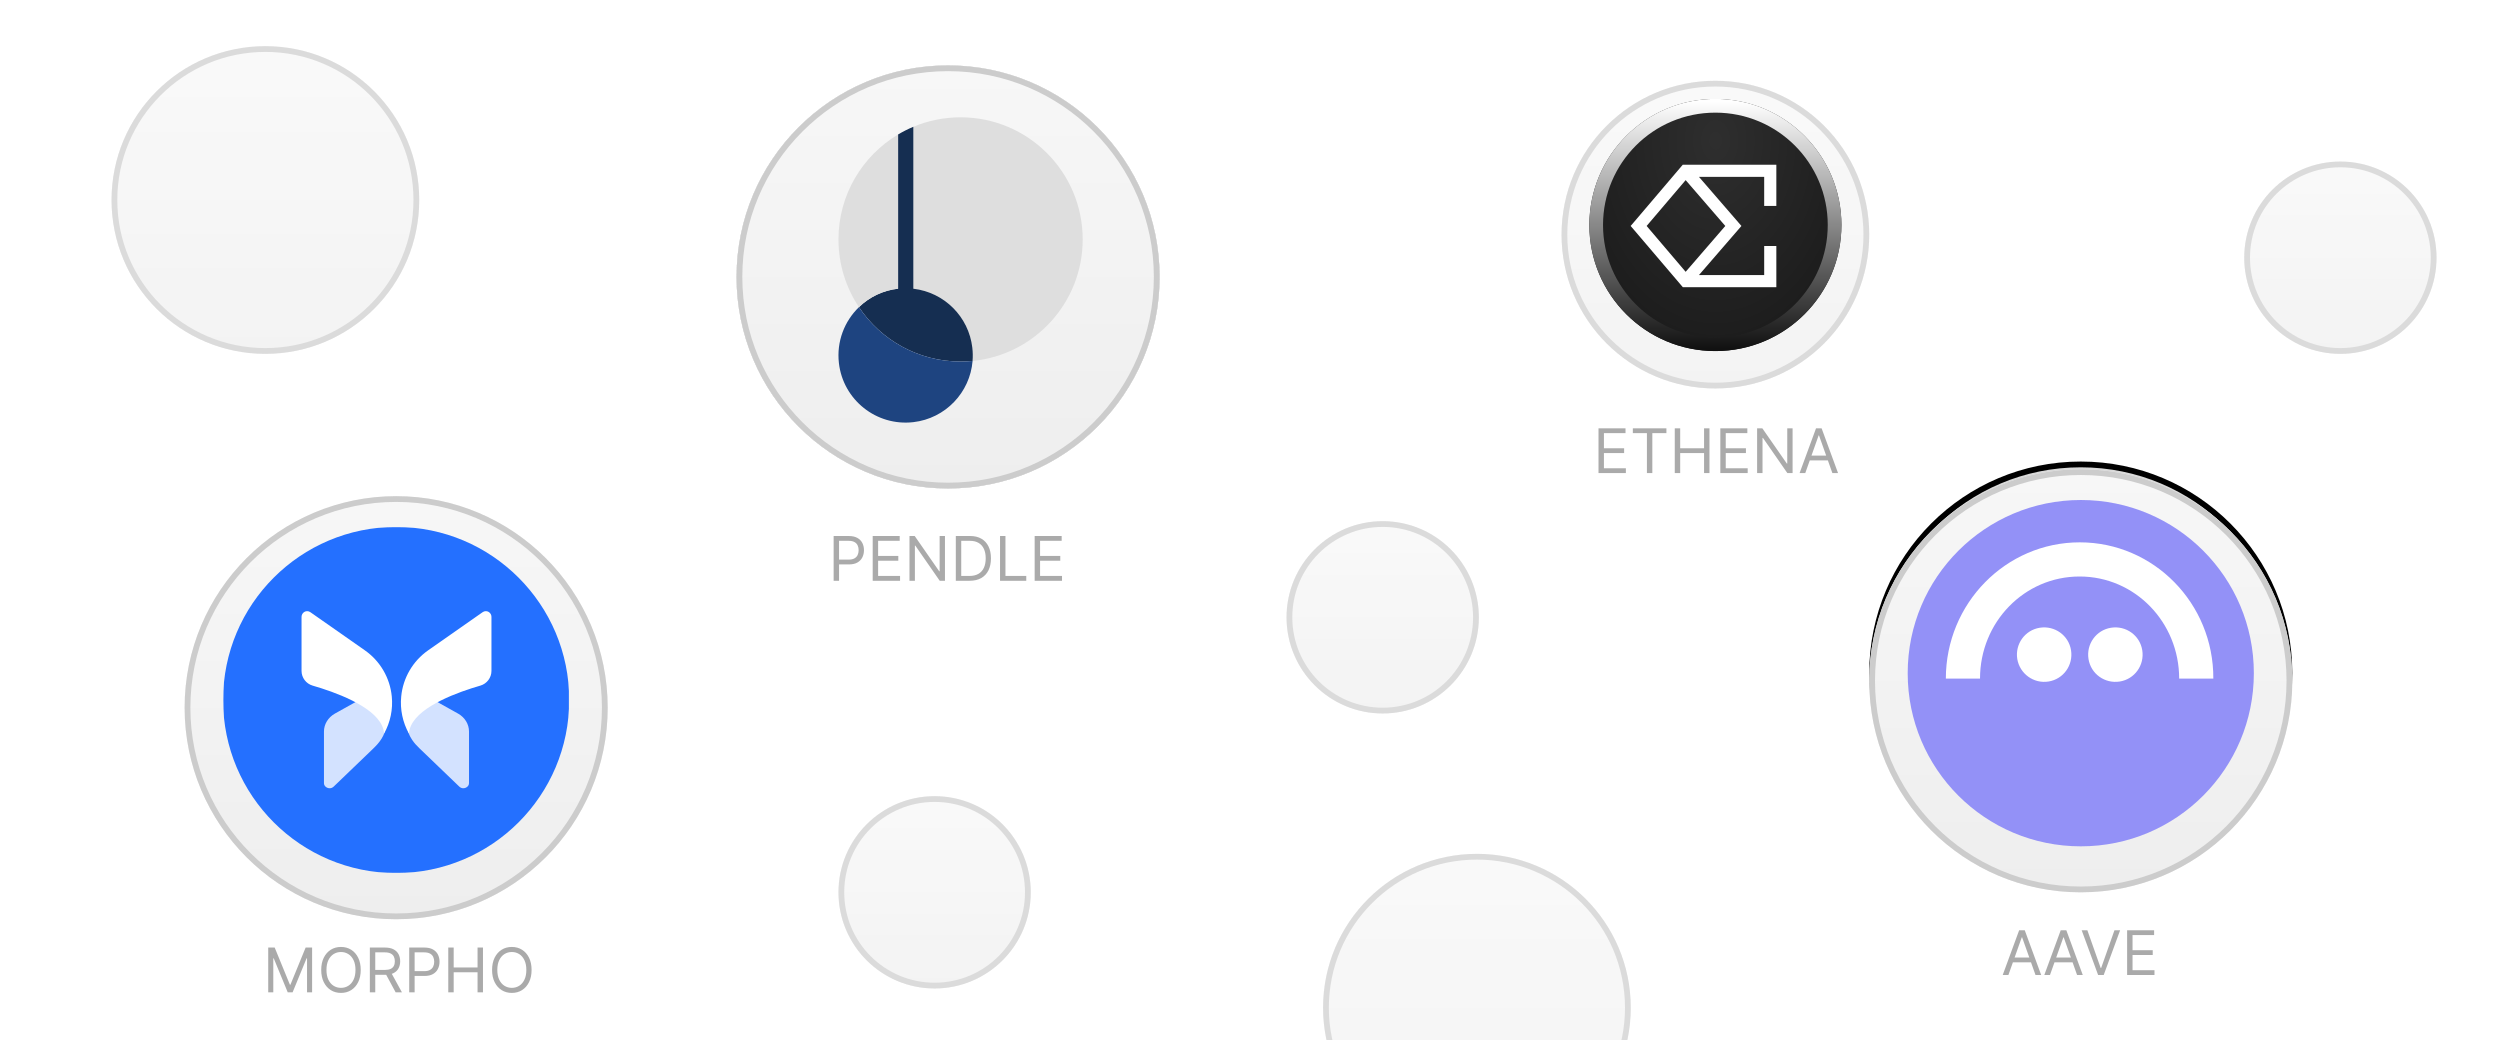<svg width="1300" height="541" viewBox="0 0 1300 541" fill="none" xmlns="http://www.w3.org/2000/svg">
<g clip-path="url(#clip0_878_79)">
<circle cx="1082" cy="350" r="108.5" fill="#D9D9D9" stroke="black" stroke-width="3"/>
<g filter="url(#filter0_d_878_79)">
<circle cx="1082" cy="350" r="110" fill="url(#paint0_linear_878_79)"/>
<circle cx="1082" cy="350" r="108.5" stroke="#CCCCCC" stroke-width="3"/>
</g>
<g filter="url(#filter1_d_878_79)">
<circle cx="493" cy="140" r="110" fill="url(#paint1_linear_878_79)"/>
<circle cx="493" cy="140" r="108.5" stroke="#CCCCCC" stroke-width="3"/>
</g>
<g filter="url(#filter2_d_878_79)">
<circle cx="493" cy="140" r="110" fill="url(#paint2_linear_878_79)"/>
<circle cx="493" cy="140" r="108.5" stroke="#CCCCCC" stroke-width="3"/>
</g>
<g filter="url(#filter3_d_878_79)">
<circle cx="206" cy="364" r="110" fill="url(#paint3_linear_878_79)"/>
<circle cx="206" cy="364" r="108.5" stroke="#CCCCCC" stroke-width="3"/>
</g>
<g opacity="0.7" filter="url(#filter4_d_878_79)">
<circle cx="719" cy="317" r="50" fill="url(#paint4_linear_878_79)"/>
<circle cx="719" cy="317" r="48.5" stroke="#CCCCCC" stroke-width="3"/>
</g>
<g opacity="0.7" filter="url(#filter5_d_878_79)">
<circle cx="486" cy="460" r="50" fill="url(#paint5_linear_878_79)"/>
<circle cx="486" cy="460" r="48.5" stroke="#CCCCCC" stroke-width="3"/>
</g>
<g opacity="0.7" filter="url(#filter6_d_878_79)">
<circle cx="1217" cy="130" r="50" fill="url(#paint6_linear_878_79)"/>
<circle cx="1217" cy="130" r="48.5" stroke="#CCCCCC" stroke-width="3"/>
</g>
<g clip-path="url(#clip1_878_79)">
<path d="M1172 350.047C1172 300.252 1131.75 260 1082.05 260C1032.35 260 992 300.252 992 350.047C992 399.843 1032.25 440.094 1082.05 440.094C1131.84 440.094 1172 399.748 1172 350.047Z" fill="#9391F7"/>
<path d="M1065.23 354.393C1072.98 353.165 1078.17 345.889 1076.94 338.141C1075.72 330.393 1068.44 325.196 1060.69 326.425C1052.94 327.653 1047.75 334.929 1048.98 342.677C1050.3 350.425 1057.57 355.622 1065.23 354.393ZM1102.27 354.393C1110.02 353.165 1115.21 345.889 1113.98 338.141C1112.76 330.393 1105.48 325.196 1097.73 326.425C1089.98 327.653 1084.79 334.929 1086.02 342.677C1087.24 350.425 1094.52 355.622 1102.27 354.393Z" fill="white"/>
<path d="M1081.48 282.016C1043.02 282.016 1011.84 313.764 1011.84 352.882H1029.61C1029.61 323.496 1052.66 299.779 1081.39 299.779C1110.2 299.779 1133.17 323.59 1133.17 352.882H1150.93C1151.12 313.764 1119.94 282.016 1081.48 282.016Z" fill="white"/>
</g>
<path d="M499.499 61C534.57 61 563 89.43 563 124.501C563 157.467 537.881 184.563 505.741 187.698C505.926 185.421 505.886 183.13 505.627 180.858C503.781 164.728 491.067 151.997 474.943 150.132V66.012L474.911 65.939C482.472 62.76 490.782 61 499.499 61Z" fill="#DEDEDE"/>
<path d="M467 150.123V70.004L466.969 69.954C469.518 68.43 472.171 67.087 474.906 65.939L474.938 66.012V150.132C491.063 151.997 503.781 164.728 505.623 180.858C505.886 183.13 505.922 185.421 505.736 187.698C503.686 187.897 501.604 187.997 499.499 188.002C477.455 188.002 458.033 176.771 446.648 159.716C452.169 154.364 459.312 150.99 466.955 150.128H467V150.123Z" fill="#152E51"/>
<path d="M505.74 187.698C504.416 203.981 491.743 217.598 474.897 219.525C455.734 221.716 438.421 207.959 436.23 188.796C434.946 177.583 439.124 167.001 446.653 159.717C458.038 176.771 477.46 188.002 499.504 188.002C501.608 187.997 503.686 187.898 505.74 187.698Z" fill="#1E4480"/>
<path d="M467 70.004V150.124H466.955C459.312 150.986 452.173 154.356 446.648 159.712C439.922 149.634 436.003 137.528 436.003 124.501C436.003 101.323 448.422 81.04 466.973 69.954L467 70.004Z" fill="#DEDEDE"/>
<g opacity="0.7" filter="url(#filter7_d_878_79)">
<circle cx="768" cy="520" r="80" fill="url(#paint7_linear_878_79)"/>
<circle cx="768" cy="520" r="78.5" stroke="#CCCCCC" stroke-width="3"/>
</g>
<g opacity="0.7" filter="url(#filter8_d_878_79)">
<circle cx="138" cy="100" r="80" fill="url(#paint8_linear_878_79)"/>
<circle cx="138" cy="100" r="78.5" stroke="#CCCCCC" stroke-width="3"/>
</g>
<g opacity="0.7" filter="url(#filter9_d_878_79)">
<circle cx="892" cy="118" r="80" fill="url(#paint9_linear_878_79)"/>
<circle cx="892" cy="118" r="78.5" stroke="#CCCCCC" stroke-width="3"/>
</g>
<g clip-path="url(#clip2_878_79)">
<mask id="mask0_878_79" style="mask-type:luminance" maskUnits="userSpaceOnUse" x="116" y="274" width="180" height="180">
<path d="M296 274H116V454H296V274Z" fill="white"/>
</mask>
<g mask="url(#mask0_878_79)">
<path d="M206 454C255.706 454 296 413.706 296 364C296 314.294 255.706 274 206 274C156.294 274 116 314.294 116 364C116 413.706 156.294 454 206 454Z" fill="#2470FF"/>
<path opacity="0.8" d="M168.459 380.38V407.185C168.459 408.835 169.856 409.52 170.29 409.675C170.725 409.862 172.183 410.267 173.487 409.053L193.765 389.566C195.492 387.906 197.158 386.162 198.411 384.121C199 383.162 199.245 382.621 199.245 382.621C200.487 380.099 200.487 377.671 199.276 375.242C197.476 371.631 192.883 367.957 185.962 364.471L174.139 371.071C170.632 373.063 168.459 376.582 168.459 380.38Z" fill="white"/>
<path d="M156.8 320.759V348.873C156.8 352.39 159.159 355.504 162.51 356.5C173.931 359.8 193.823 366.898 198.634 377.328C199.254 378.697 199.626 380.037 199.751 381.437C202.948 375.615 204.406 368.922 203.724 362.135C202.792 352.515 197.702 343.767 189.758 338.194L161.424 318.362C160.927 317.989 160.338 317.802 159.748 317.802C159.252 317.802 158.817 317.895 158.352 318.144C157.421 318.673 156.8 319.639 156.8 320.759Z" fill="white"/>
<path opacity="0.8" d="M243.882 380.38V407.185C243.882 408.835 242.485 409.52 242.05 409.675C241.617 409.862 240.157 410.267 238.854 409.053L218.104 389.113C216.691 387.755 215.343 386.319 214.279 384.674C213.436 383.371 213.096 382.621 213.096 382.621C211.855 380.099 211.855 377.671 213.064 375.242C214.865 371.631 219.458 367.957 226.378 364.471L238.202 371.071C241.74 373.063 243.882 376.582 243.882 380.38Z" fill="white"/>
<path d="M255.56 320.757V348.87C255.56 352.389 253.201 355.501 249.849 356.498C238.429 359.798 218.537 366.897 213.726 377.326C213.105 378.696 212.733 380.034 212.609 381.435C209.412 375.613 207.954 368.92 208.636 362.133C209.567 352.513 214.657 343.765 222.602 338.192L250.936 318.36C251.433 317.987 252.022 317.8 252.612 317.8C253.108 317.8 253.543 317.893 254.007 318.142C254.939 318.672 255.56 319.637 255.56 320.757Z" fill="white"/>
</g>
</g>
<path d="M139.474 492.727H142.838L150.747 512.045H151.02L158.929 492.727H162.293V516H159.656V498.318H159.429L152.156 516H149.611L142.338 498.318H142.111V516H139.474V492.727ZM187.58 504.364C187.58 506.818 187.136 508.939 186.25 510.727C185.364 512.515 184.148 513.894 182.602 514.864C181.057 515.833 179.292 516.318 177.307 516.318C175.322 516.318 173.557 515.833 172.011 514.864C170.466 513.894 169.25 512.515 168.364 510.727C167.477 508.939 167.034 506.818 167.034 504.364C167.034 501.909 167.477 499.788 168.364 498C169.25 496.212 170.466 494.833 172.011 493.864C173.557 492.894 175.322 492.409 177.307 492.409C179.292 492.409 181.057 492.894 182.602 493.864C184.148 494.833 185.364 496.212 186.25 498C187.136 499.788 187.58 501.909 187.58 504.364ZM184.852 504.364C184.852 502.348 184.515 500.648 183.841 499.261C183.174 497.875 182.269 496.826 181.125 496.114C179.989 495.402 178.716 495.045 177.307 495.045C175.898 495.045 174.621 495.402 173.477 496.114C172.341 496.826 171.436 497.875 170.761 499.261C170.095 500.648 169.761 502.348 169.761 504.364C169.761 506.379 170.095 508.08 170.761 509.466C171.436 510.852 172.341 511.902 173.477 512.614C174.621 513.326 175.898 513.682 177.307 513.682C178.716 513.682 179.989 513.326 181.125 512.614C182.269 511.902 183.174 510.852 183.841 509.466C184.515 508.08 184.852 506.379 184.852 504.364ZM192.318 516V492.727H200.182C202 492.727 203.492 493.038 204.659 493.659C205.826 494.273 206.689 495.117 207.25 496.193C207.811 497.269 208.091 498.492 208.091 499.864C208.091 501.235 207.811 502.451 207.25 503.511C206.689 504.572 205.83 505.405 204.67 506.011C203.511 506.61 202.03 506.909 200.227 506.909H193.864V504.364H200.136C201.379 504.364 202.379 504.182 203.136 503.818C203.902 503.455 204.455 502.939 204.795 502.273C205.144 501.598 205.318 500.795 205.318 499.864C205.318 498.932 205.144 498.117 204.795 497.42C204.447 496.723 203.89 496.186 203.125 495.807C202.36 495.42 201.348 495.227 200.091 495.227H195.136V516H192.318ZM203.273 505.545L209 516H205.727L200.091 505.545H203.273ZM212.787 516V492.727H220.651C222.476 492.727 223.969 493.057 225.128 493.716C226.295 494.367 227.158 495.25 227.719 496.364C228.279 497.477 228.56 498.72 228.56 500.091C228.56 501.462 228.279 502.708 227.719 503.83C227.166 504.951 226.31 505.845 225.151 506.511C223.991 507.17 222.507 507.5 220.696 507.5H215.06V505H220.605C221.855 505 222.859 504.784 223.616 504.352C224.374 503.92 224.923 503.337 225.264 502.602C225.613 501.86 225.787 501.023 225.787 500.091C225.787 499.159 225.613 498.326 225.264 497.591C224.923 496.856 224.37 496.28 223.605 495.864C222.84 495.439 221.825 495.227 220.56 495.227H215.605V516H212.787ZM233.099 516V492.727H235.918V503.091H248.327V492.727H251.145V516H248.327V505.591H235.918V516H233.099ZM276.423 504.364C276.423 506.818 275.98 508.939 275.094 510.727C274.207 512.515 272.991 513.894 271.446 514.864C269.901 515.833 268.135 516.318 266.151 516.318C264.166 516.318 262.401 515.833 260.855 514.864C259.31 513.894 258.094 512.515 257.207 510.727C256.321 508.939 255.878 506.818 255.878 504.364C255.878 501.909 256.321 499.788 257.207 498C258.094 496.212 259.31 494.833 260.855 493.864C262.401 492.894 264.166 492.409 266.151 492.409C268.135 492.409 269.901 492.894 271.446 493.864C272.991 494.833 274.207 496.212 275.094 498C275.98 499.788 276.423 501.909 276.423 504.364ZM273.696 504.364C273.696 502.348 273.359 500.648 272.685 499.261C272.018 497.875 271.113 496.826 269.969 496.114C268.832 495.402 267.56 495.045 266.151 495.045C264.741 495.045 263.465 495.402 262.321 496.114C261.185 496.826 260.279 497.875 259.605 499.261C258.938 500.648 258.605 502.348 258.605 504.364C258.605 506.379 258.938 508.08 259.605 509.466C260.279 510.852 261.185 511.902 262.321 512.614C263.465 513.326 264.741 513.682 266.151 513.682C267.56 513.682 268.832 513.326 269.969 512.614C271.113 511.902 272.018 510.852 272.685 509.466C273.359 508.08 273.696 506.379 273.696 504.364Z" fill="#AAAAAA"/>
<path d="M433.49 302V278.727H441.354C443.179 278.727 444.672 279.057 445.831 279.716C446.998 280.367 447.861 281.25 448.422 282.364C448.982 283.477 449.263 284.72 449.263 286.091C449.263 287.462 448.982 288.708 448.422 289.83C447.869 290.951 447.013 291.845 445.854 292.511C444.695 293.17 443.21 293.5 441.399 293.5H435.763V291H441.308C442.558 291 443.562 290.784 444.32 290.352C445.077 289.92 445.626 289.337 445.967 288.602C446.316 287.86 446.49 287.023 446.49 286.091C446.49 285.159 446.316 284.326 445.967 283.591C445.626 282.856 445.073 282.28 444.308 281.864C443.543 281.439 442.528 281.227 441.263 281.227H436.308V302H433.49ZM453.803 302V278.727H467.848V281.227H456.621V289.091H467.121V291.591H456.621V299.5H468.03V302H453.803ZM491.382 278.727V302H488.655L475.973 283.727H475.746V302H472.928V278.727H475.655L488.382 297.045H488.609V278.727H491.382ZM504.203 302H497.021V278.727H504.521C506.779 278.727 508.711 279.193 510.317 280.125C511.923 281.049 513.154 282.379 514.01 284.114C514.866 285.841 515.294 287.909 515.294 290.318C515.294 292.742 514.862 294.83 513.999 296.58C513.135 298.322 511.877 299.663 510.226 300.602C508.574 301.534 506.567 302 504.203 302ZM499.839 299.5H504.021C505.946 299.5 507.54 299.129 508.805 298.386C510.071 297.644 511.014 296.587 511.635 295.216C512.256 293.845 512.567 292.212 512.567 290.318C512.567 288.439 512.26 286.822 511.646 285.466C511.033 284.102 510.116 283.057 508.896 282.33C507.677 281.595 506.158 281.227 504.339 281.227H499.839V299.5ZM520.021 302V278.727H522.839V299.5H533.658V302H520.021ZM538.021 302V278.727H552.067V281.227H540.839V289.091H551.339V291.591H540.839V299.5H552.249V302H538.021Z" fill="#AAAAAA"/>
<path d="M831.224 246V222.727H845.27V225.227H834.043V233.091H844.543V235.591H834.043V243.5H845.452V246H831.224ZM849.077 225.227V222.727H866.531V225.227H859.213V246H856.395V225.227H849.077ZM870.881 246V222.727H873.699V233.091H886.108V222.727H888.926V246H886.108V235.591H873.699V246H870.881ZM894.568 246V222.727H908.614V225.227H897.386V233.091H907.886V235.591H897.386V243.5H908.795V246H894.568ZM932.148 222.727V246H929.42L916.739 227.727H916.511V246H913.693V222.727H916.42L929.148 241.045H929.375V222.727H932.148ZM938.741 246H935.787L944.332 222.727H947.241L955.787 246H952.832L945.878 226.409H945.696L938.741 246ZM939.832 236.909H951.741V239.409H939.832V236.909Z" fill="#AAAAAA"/>
<path d="M1044.37 507H1041.41L1049.96 483.727H1052.87L1061.41 507H1058.46L1051.5 487.409H1051.32L1044.37 507ZM1045.46 497.909H1057.37V500.409H1045.46V497.909ZM1065.99 507H1063.04L1071.58 483.727H1074.49L1083.04 507H1080.08L1073.13 487.409H1072.95L1065.99 507ZM1067.08 497.909H1078.99V500.409H1067.08V497.909ZM1085.43 483.727L1092.34 503.318H1092.61L1099.52 483.727H1102.47L1093.93 507H1091.02L1082.47 483.727H1085.43ZM1106.1 507V483.727H1120.14V486.227H1108.92V494.091H1119.42V496.591H1108.92V504.5H1120.33V507H1106.1Z" fill="#AAAAAA"/>
<path d="M892 55C926.236 55 954 82.764 954 117C954 151.236 926.236 179 892 179C857.764 179 830 151.236 830 117C830 82.764 857.764 55 892 55Z" fill="#111111" stroke="#111111" stroke-width="7.057"/>
<path d="M892 55C857.743 55 830 82.743 830 117C830 151.226 857.743 179 892 179C926.226 179 954 151.257 954 117C954 82.743 926.226 55 892 55Z" fill="url(#paint10_radial_878_79)" fill-opacity="0.7"/>
<path d="M892 55C926.254 55 954 82.746 954 117C954 151.254 926.254 179 892 179C857.746 179 830 151.254 830 117C830 82.746 857.746 55 892 55Z" stroke="url(#paint11_linear_878_79)" stroke-width="7.146"/>
<path fill-rule="evenodd" clip-rule="evenodd" d="M876.508 85.655H875.033L874.085 86.779L849.684 115.464L847.928 117.5L849.684 119.537L874.12 148.222L875.068 149.345H876.543H920.536H923.696V146.185V127.928H917.376V143.025H883.46L903.753 119.572L905.544 117.5L903.753 115.429L883.46 91.975H917.376V107.072H923.696V88.815V85.655H920.536H876.508ZM876.543 93.66L856.249 117.5L876.543 141.34L897.153 117.5L876.543 93.66Z" fill="white"/>
</g>
<defs>
<filter id="filter0_d_878_79" x="966" y="238" width="232" height="232" filterUnits="userSpaceOnUse" color-interpolation-filters="sRGB">
<feFlood flood-opacity="0" result="BackgroundImageFix"/>
<feColorMatrix in="SourceAlpha" type="matrix" values="0 0 0 0 0 0 0 0 0 0 0 0 0 0 0 0 0 0 127 0" result="hardAlpha"/>
<feMorphology radius="2" operator="dilate" in="SourceAlpha" result="effect1_dropShadow_878_79"/>
<feOffset dy="4"/>
<feGaussianBlur stdDeviation="2"/>
<feComposite in2="hardAlpha" operator="out"/>
<feColorMatrix type="matrix" values="0 0 0 0 0.733 0 0 0 0 0.733 0 0 0 0 0.733 0 0 0 0.15 0"/>
<feBlend mode="normal" in2="BackgroundImageFix" result="effect1_dropShadow_878_79"/>
<feBlend mode="normal" in="SourceGraphic" in2="effect1_dropShadow_878_79" result="shape"/>
</filter>
<filter id="filter1_d_878_79" x="377" y="28" width="232" height="232" filterUnits="userSpaceOnUse" color-interpolation-filters="sRGB">
<feFlood flood-opacity="0" result="BackgroundImageFix"/>
<feColorMatrix in="SourceAlpha" type="matrix" values="0 0 0 0 0 0 0 0 0 0 0 0 0 0 0 0 0 0 127 0" result="hardAlpha"/>
<feMorphology radius="2" operator="dilate" in="SourceAlpha" result="effect1_dropShadow_878_79"/>
<feOffset dy="4"/>
<feGaussianBlur stdDeviation="2"/>
<feComposite in2="hardAlpha" operator="out"/>
<feColorMatrix type="matrix" values="0 0 0 0 0.733 0 0 0 0 0.733 0 0 0 0 0.733 0 0 0 0.15 0"/>
<feBlend mode="normal" in2="BackgroundImageFix" result="effect1_dropShadow_878_79"/>
<feBlend mode="normal" in="SourceGraphic" in2="effect1_dropShadow_878_79" result="shape"/>
</filter>
<filter id="filter2_d_878_79" x="377" y="28" width="232" height="232" filterUnits="userSpaceOnUse" color-interpolation-filters="sRGB">
<feFlood flood-opacity="0" result="BackgroundImageFix"/>
<feColorMatrix in="SourceAlpha" type="matrix" values="0 0 0 0 0 0 0 0 0 0 0 0 0 0 0 0 0 0 127 0" result="hardAlpha"/>
<feMorphology radius="2" operator="dilate" in="SourceAlpha" result="effect1_dropShadow_878_79"/>
<feOffset dy="4"/>
<feGaussianBlur stdDeviation="2"/>
<feComposite in2="hardAlpha" operator="out"/>
<feColorMatrix type="matrix" values="0 0 0 0 0.733 0 0 0 0 0.733 0 0 0 0 0.733 0 0 0 0.15 0"/>
<feBlend mode="normal" in2="BackgroundImageFix" result="effect1_dropShadow_878_79"/>
<feBlend mode="normal" in="SourceGraphic" in2="effect1_dropShadow_878_79" result="shape"/>
</filter>
<filter id="filter3_d_878_79" x="90" y="252" width="232" height="232" filterUnits="userSpaceOnUse" color-interpolation-filters="sRGB">
<feFlood flood-opacity="0" result="BackgroundImageFix"/>
<feColorMatrix in="SourceAlpha" type="matrix" values="0 0 0 0 0 0 0 0 0 0 0 0 0 0 0 0 0 0 127 0" result="hardAlpha"/>
<feMorphology radius="2" operator="dilate" in="SourceAlpha" result="effect1_dropShadow_878_79"/>
<feOffset dy="4"/>
<feGaussianBlur stdDeviation="2"/>
<feComposite in2="hardAlpha" operator="out"/>
<feColorMatrix type="matrix" values="0 0 0 0 0.733 0 0 0 0 0.733 0 0 0 0 0.733 0 0 0 0.15 0"/>
<feBlend mode="normal" in2="BackgroundImageFix" result="effect1_dropShadow_878_79"/>
<feBlend mode="normal" in="SourceGraphic" in2="effect1_dropShadow_878_79" result="shape"/>
</filter>
<filter id="filter4_d_878_79" x="663" y="265" width="112" height="112" filterUnits="userSpaceOnUse" color-interpolation-filters="sRGB">
<feFlood flood-opacity="0" result="BackgroundImageFix"/>
<feColorMatrix in="SourceAlpha" type="matrix" values="0 0 0 0 0 0 0 0 0 0 0 0 0 0 0 0 0 0 127 0" result="hardAlpha"/>
<feMorphology radius="2" operator="dilate" in="SourceAlpha" result="effect1_dropShadow_878_79"/>
<feOffset dy="4"/>
<feGaussianBlur stdDeviation="2"/>
<feComposite in2="hardAlpha" operator="out"/>
<feColorMatrix type="matrix" values="0 0 0 0 0.733 0 0 0 0 0.733 0 0 0 0 0.733 0 0 0 0.15 0"/>
<feBlend mode="normal" in2="BackgroundImageFix" result="effect1_dropShadow_878_79"/>
<feBlend mode="normal" in="SourceGraphic" in2="effect1_dropShadow_878_79" result="shape"/>
</filter>
<filter id="filter5_d_878_79" x="430" y="408" width="112" height="112" filterUnits="userSpaceOnUse" color-interpolation-filters="sRGB">
<feFlood flood-opacity="0" result="BackgroundImageFix"/>
<feColorMatrix in="SourceAlpha" type="matrix" values="0 0 0 0 0 0 0 0 0 0 0 0 0 0 0 0 0 0 127 0" result="hardAlpha"/>
<feMorphology radius="2" operator="dilate" in="SourceAlpha" result="effect1_dropShadow_878_79"/>
<feOffset dy="4"/>
<feGaussianBlur stdDeviation="2"/>
<feComposite in2="hardAlpha" operator="out"/>
<feColorMatrix type="matrix" values="0 0 0 0 0.733 0 0 0 0 0.733 0 0 0 0 0.733 0 0 0 0.15 0"/>
<feBlend mode="normal" in2="BackgroundImageFix" result="effect1_dropShadow_878_79"/>
<feBlend mode="normal" in="SourceGraphic" in2="effect1_dropShadow_878_79" result="shape"/>
</filter>
<filter id="filter6_d_878_79" x="1161" y="78" width="112" height="112" filterUnits="userSpaceOnUse" color-interpolation-filters="sRGB">
<feFlood flood-opacity="0" result="BackgroundImageFix"/>
<feColorMatrix in="SourceAlpha" type="matrix" values="0 0 0 0 0 0 0 0 0 0 0 0 0 0 0 0 0 0 127 0" result="hardAlpha"/>
<feMorphology radius="2" operator="dilate" in="SourceAlpha" result="effect1_dropShadow_878_79"/>
<feOffset dy="4"/>
<feGaussianBlur stdDeviation="2"/>
<feComposite in2="hardAlpha" operator="out"/>
<feColorMatrix type="matrix" values="0 0 0 0 0.733 0 0 0 0 0.733 0 0 0 0 0.733 0 0 0 0.15 0"/>
<feBlend mode="normal" in2="BackgroundImageFix" result="effect1_dropShadow_878_79"/>
<feBlend mode="normal" in="SourceGraphic" in2="effect1_dropShadow_878_79" result="shape"/>
</filter>
<filter id="filter7_d_878_79" x="682" y="438" width="172" height="172" filterUnits="userSpaceOnUse" color-interpolation-filters="sRGB">
<feFlood flood-opacity="0" result="BackgroundImageFix"/>
<feColorMatrix in="SourceAlpha" type="matrix" values="0 0 0 0 0 0 0 0 0 0 0 0 0 0 0 0 0 0 127 0" result="hardAlpha"/>
<feMorphology radius="2" operator="dilate" in="SourceAlpha" result="effect1_dropShadow_878_79"/>
<feOffset dy="4"/>
<feGaussianBlur stdDeviation="2"/>
<feComposite in2="hardAlpha" operator="out"/>
<feColorMatrix type="matrix" values="0 0 0 0 0.733 0 0 0 0 0.733 0 0 0 0 0.733 0 0 0 0.15 0"/>
<feBlend mode="normal" in2="BackgroundImageFix" result="effect1_dropShadow_878_79"/>
<feBlend mode="normal" in="SourceGraphic" in2="effect1_dropShadow_878_79" result="shape"/>
</filter>
<filter id="filter8_d_878_79" x="52" y="18" width="172" height="172" filterUnits="userSpaceOnUse" color-interpolation-filters="sRGB">
<feFlood flood-opacity="0" result="BackgroundImageFix"/>
<feColorMatrix in="SourceAlpha" type="matrix" values="0 0 0 0 0 0 0 0 0 0 0 0 0 0 0 0 0 0 127 0" result="hardAlpha"/>
<feMorphology radius="2" operator="dilate" in="SourceAlpha" result="effect1_dropShadow_878_79"/>
<feOffset dy="4"/>
<feGaussianBlur stdDeviation="2"/>
<feComposite in2="hardAlpha" operator="out"/>
<feColorMatrix type="matrix" values="0 0 0 0 0.733 0 0 0 0 0.733 0 0 0 0 0.733 0 0 0 0.15 0"/>
<feBlend mode="normal" in2="BackgroundImageFix" result="effect1_dropShadow_878_79"/>
<feBlend mode="normal" in="SourceGraphic" in2="effect1_dropShadow_878_79" result="shape"/>
</filter>
<filter id="filter9_d_878_79" x="806" y="36" width="172" height="172" filterUnits="userSpaceOnUse" color-interpolation-filters="sRGB">
<feFlood flood-opacity="0" result="BackgroundImageFix"/>
<feColorMatrix in="SourceAlpha" type="matrix" values="0 0 0 0 0 0 0 0 0 0 0 0 0 0 0 0 0 0 127 0" result="hardAlpha"/>
<feMorphology radius="2" operator="dilate" in="SourceAlpha" result="effect1_dropShadow_878_79"/>
<feOffset dy="4"/>
<feGaussianBlur stdDeviation="2"/>
<feComposite in2="hardAlpha" operator="out"/>
<feColorMatrix type="matrix" values="0 0 0 0 0.733 0 0 0 0 0.733 0 0 0 0 0.733 0 0 0 0.15 0"/>
<feBlend mode="normal" in2="BackgroundImageFix" result="effect1_dropShadow_878_79"/>
<feBlend mode="normal" in="SourceGraphic" in2="effect1_dropShadow_878_79" result="shape"/>
</filter>
<linearGradient id="paint0_linear_878_79" x1="1082" y1="240" x2="1082" y2="460" gradientUnits="userSpaceOnUse">
<stop stop-color="#F7F7F7"/>
<stop offset="1" stop-color="#EEEEEE"/>
</linearGradient>
<linearGradient id="paint1_linear_878_79" x1="493" y1="30" x2="493" y2="250" gradientUnits="userSpaceOnUse">
<stop stop-color="#F7F7F7"/>
<stop offset="1" stop-color="#EEEEEE"/>
</linearGradient>
<linearGradient id="paint2_linear_878_79" x1="493" y1="30" x2="493" y2="250" gradientUnits="userSpaceOnUse">
<stop stop-color="#F7F7F7"/>
<stop offset="1" stop-color="#EEEEEE"/>
</linearGradient>
<linearGradient id="paint3_linear_878_79" x1="206" y1="254" x2="206" y2="474" gradientUnits="userSpaceOnUse">
<stop stop-color="#F7F7F7"/>
<stop offset="1" stop-color="#EEEEEE"/>
</linearGradient>
<linearGradient id="paint4_linear_878_79" x1="719" y1="267" x2="719" y2="367" gradientUnits="userSpaceOnUse">
<stop stop-color="#F7F7F7"/>
<stop offset="1" stop-color="#EEEEEE"/>
</linearGradient>
<linearGradient id="paint5_linear_878_79" x1="486" y1="410" x2="486" y2="510" gradientUnits="userSpaceOnUse">
<stop stop-color="#F7F7F7"/>
<stop offset="1" stop-color="#EEEEEE"/>
</linearGradient>
<linearGradient id="paint6_linear_878_79" x1="1217" y1="80" x2="1217" y2="180" gradientUnits="userSpaceOnUse">
<stop stop-color="#F7F7F7"/>
<stop offset="1" stop-color="#EEEEEE"/>
</linearGradient>
<linearGradient id="paint7_linear_878_79" x1="768" y1="440" x2="768" y2="600" gradientUnits="userSpaceOnUse">
<stop stop-color="#F7F7F7"/>
<stop offset="1" stop-color="#EEEEEE"/>
</linearGradient>
<linearGradient id="paint8_linear_878_79" x1="138" y1="20" x2="138" y2="180" gradientUnits="userSpaceOnUse">
<stop stop-color="#F7F7F7"/>
<stop offset="1" stop-color="#EEEEEE"/>
</linearGradient>
<linearGradient id="paint9_linear_878_79" x1="892" y1="38" x2="892" y2="198" gradientUnits="userSpaceOnUse">
<stop stop-color="#F7F7F7"/>
<stop offset="1" stop-color="#EEEEEE"/>
</linearGradient>
<radialGradient id="paint10_radial_878_79" cx="0" cy="0" r="1" gradientUnits="userSpaceOnUse" gradientTransform="translate(892.139 73.101) rotate(90) scale(130.722 92.015)">
<stop offset="0.031" stop-color="#3A3A3A"/>
<stop offset="1" stop-color="#1C1C1C"/>
</radialGradient>
<linearGradient id="paint11_linear_878_79" x1="891.999" y1="52.643" x2="891.999" y2="181.356" gradientUnits="userSpaceOnUse">
<stop stop-color="white"/>
<stop offset="1" stop-color="#111111"/>
</linearGradient>
<clipPath id="clip0_878_79">
<rect width="1300" height="541" fill="white"/>
</clipPath>
<clipPath id="clip1_878_79">
<rect width="180" height="180" fill="white" transform="translate(992 260)"/>
</clipPath>
<clipPath id="clip2_878_79">
<rect width="180" height="180" fill="white" transform="translate(116 274)"/>
</clipPath>
</defs>
</svg>
